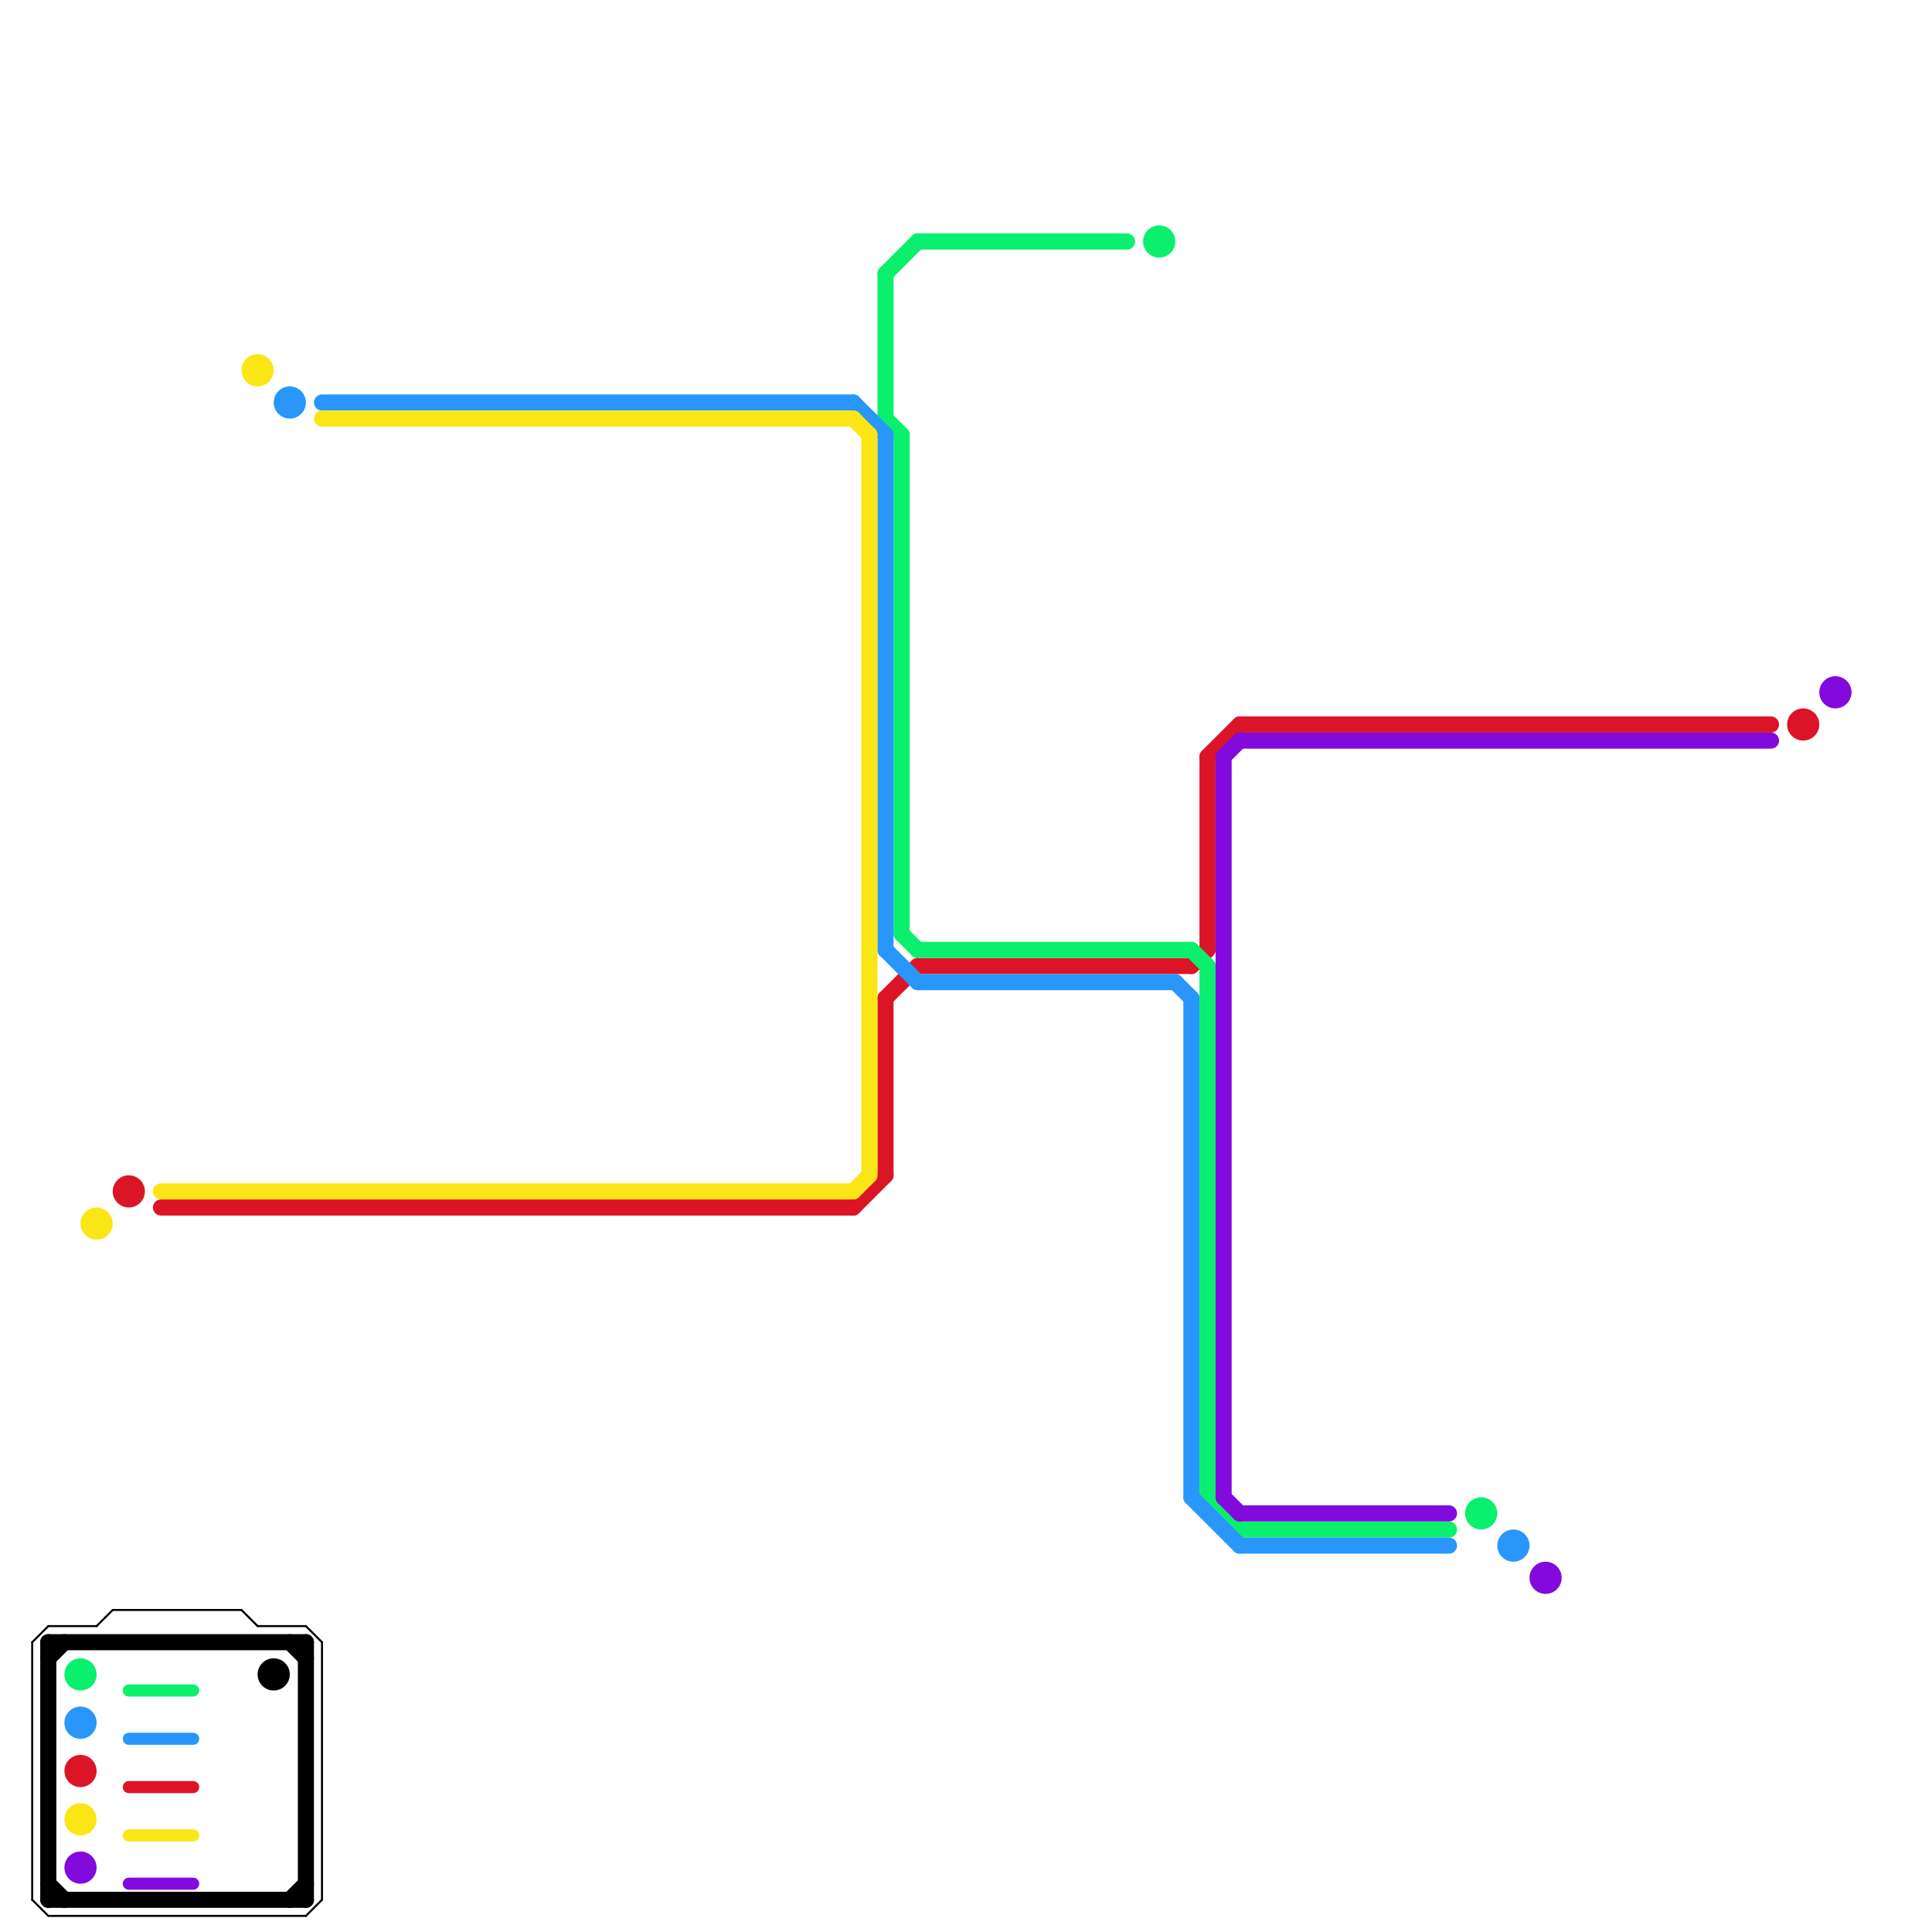 
<svg version="1.1" xmlns="http://www.w3.org/2000/svg" viewBox="0 0 120 120">
<style>text { font: 1px Helvetica; font-weight: 600; white-space: pre; dominant-baseline: central; } line { stroke-width: 1; fill: none; stroke-linecap: round; stroke-linejoin: round; } .c0 { stroke: #000000 } .c1 { stroke: #dc1428 } .c2 { stroke: #0af06e } .c3 { stroke: #2896fa } .c4 { stroke: #fae614 } .c5 { stroke: #820adc } .w1 { stroke-width: 1; }.w2 { stroke-width: .75; }.w5 { stroke-width: .125; }</style><defs><g id="wm-xf"><circle r="1.2" fill="#000"/><circle r="0.9" fill="#fff"/><circle r="0.6" fill="#000"/><circle r="0.3" fill="#fff"/></g><g id="wm"><circle r="0.6" fill="#000"/><circle r="0.3" fill="#fff"/></g></defs><line class="c0 " x1="3" y1="103" x2="4" y2="102"/><line class="c0 " x1="18" y1="102" x2="19" y2="103"/><line class="c0 " x1="19" y1="102" x2="19" y2="118"/><line class="c0 " x1="3" y1="102" x2="19" y2="102"/><line class="c0 " x1="3" y1="117" x2="4" y2="118"/><line class="c0 " x1="18" y1="118" x2="19" y2="117"/><line class="c0 " x1="3" y1="118" x2="19" y2="118"/><line class="c0 " x1="3" y1="102" x2="3" y2="118"/><line class="c0 w5" x1="2" y1="102" x2="2" y2="118"/><line class="c0 w5" x1="20" y1="102" x2="20" y2="118"/><line class="c0 w5" x1="15" y1="100" x2="16" y2="101"/><line class="c0 w5" x1="3" y1="101" x2="6" y2="101"/><line class="c0 w5" x1="2" y1="102" x2="3" y2="101"/><line class="c0 w5" x1="19" y1="119" x2="20" y2="118"/><line class="c0 w5" x1="6" y1="101" x2="7" y2="100"/><line class="c0 w5" x1="7" y1="100" x2="15" y2="100"/><line class="c0 w5" x1="16" y1="101" x2="19" y2="101"/><line class="c0 w5" x1="2" y1="118" x2="3" y2="119"/><line class="c0 w5" x1="19" y1="101" x2="20" y2="102"/><line class="c0 w5" x1="3" y1="119" x2="19" y2="119"/><circle cx="17" cy="104" r="1" fill="#000000" /><line class="c1 " x1="10" y1="75" x2="53" y2="75"/><line class="c1 " x1="53" y1="75" x2="55" y2="73"/><line class="c1 " x1="55" y1="62" x2="57" y2="60"/><line class="c1 " x1="57" y1="60" x2="74" y2="60"/><line class="c1 " x1="77" y1="45" x2="110" y2="45"/><line class="c1 " x1="75" y1="47" x2="75" y2="59"/><line class="c1 " x1="75" y1="47" x2="77" y2="45"/><line class="c1 " x1="74" y1="60" x2="75" y2="59"/><line class="c1 " x1="55" y1="62" x2="55" y2="73"/><circle cx="112" cy="45" r="1" fill="#dc1428" /><circle cx="5" cy="110" r="1" fill="#dc1428" /><circle cx="8" cy="74" r="1" fill="#dc1428" /><line class="c1 w2" x1="8" y1="111" x2="12" y2="111"/><line class="c2 " x1="75" y1="60" x2="75" y2="93"/><line class="c2 " x1="57" y1="15" x2="70" y2="15"/><line class="c2 " x1="74" y1="59" x2="75" y2="60"/><line class="c2 " x1="55" y1="26" x2="56" y2="27"/><line class="c2 " x1="55" y1="17" x2="57" y2="15"/><line class="c2 " x1="57" y1="59" x2="74" y2="59"/><line class="c2 " x1="56" y1="27" x2="56" y2="58"/><line class="c2 " x1="56" y1="58" x2="57" y2="59"/><line class="c2 " x1="55" y1="17" x2="55" y2="26"/><line class="c2 " x1="77" y1="95" x2="90" y2="95"/><line class="c2 " x1="75" y1="93" x2="77" y2="95"/><circle cx="5" cy="104" r="1" fill="#0af06e" /><circle cx="92" cy="94" r="1" fill="#0af06e" /><circle cx="72" cy="15" r="1" fill="#0af06e" /><line class="c2 w2" x1="8" y1="105" x2="12" y2="105"/><line class="c3 " x1="77" y1="96" x2="90" y2="96"/><line class="c3 " x1="57" y1="61" x2="73" y2="61"/><line class="c3 " x1="55" y1="59" x2="57" y2="61"/><line class="c3 " x1="55" y1="27" x2="55" y2="59"/><line class="c3 " x1="74" y1="62" x2="74" y2="93"/><line class="c3 " x1="74" y1="93" x2="77" y2="96"/><line class="c3 " x1="53" y1="25" x2="55" y2="27"/><line class="c3 " x1="20" y1="25" x2="53" y2="25"/><line class="c3 " x1="73" y1="61" x2="74" y2="62"/><circle cx="5" cy="107" r="1" fill="#2896fa" /><circle cx="18" cy="25" r="1" fill="#2896fa" /><circle cx="94" cy="96" r="1" fill="#2896fa" /><line class="c3 w2" x1="8" y1="108" x2="12" y2="108"/><line class="c4 " x1="10" y1="74" x2="53" y2="74"/><line class="c4 " x1="54" y1="27" x2="54" y2="73"/><line class="c4 " x1="20" y1="26" x2="53" y2="26"/><line class="c4 " x1="53" y1="74" x2="54" y2="73"/><line class="c4 " x1="53" y1="26" x2="54" y2="27"/><circle cx="6" cy="76" r="1" fill="#fae614" /><circle cx="5" cy="113" r="1" fill="#fae614" /><circle cx="16" cy="23" r="1" fill="#fae614" /><line class="c4 w2" x1="8" y1="114" x2="12" y2="114"/><line class="c5 " x1="77" y1="46" x2="110" y2="46"/><line class="c5 " x1="76" y1="47" x2="76" y2="93"/><line class="c5 " x1="76" y1="93" x2="77" y2="94"/><line class="c5 " x1="77" y1="94" x2="90" y2="94"/><line class="c5 " x1="76" y1="47" x2="77" y2="46"/><circle cx="5" cy="116" r="1" fill="#820adc" /><circle cx="114" cy="43" r="1" fill="#820adc" /><circle cx="96" cy="98" r="1" fill="#820adc" /><line class="c5 w2" x1="8" y1="117" x2="12" y2="117"/>
</svg>
